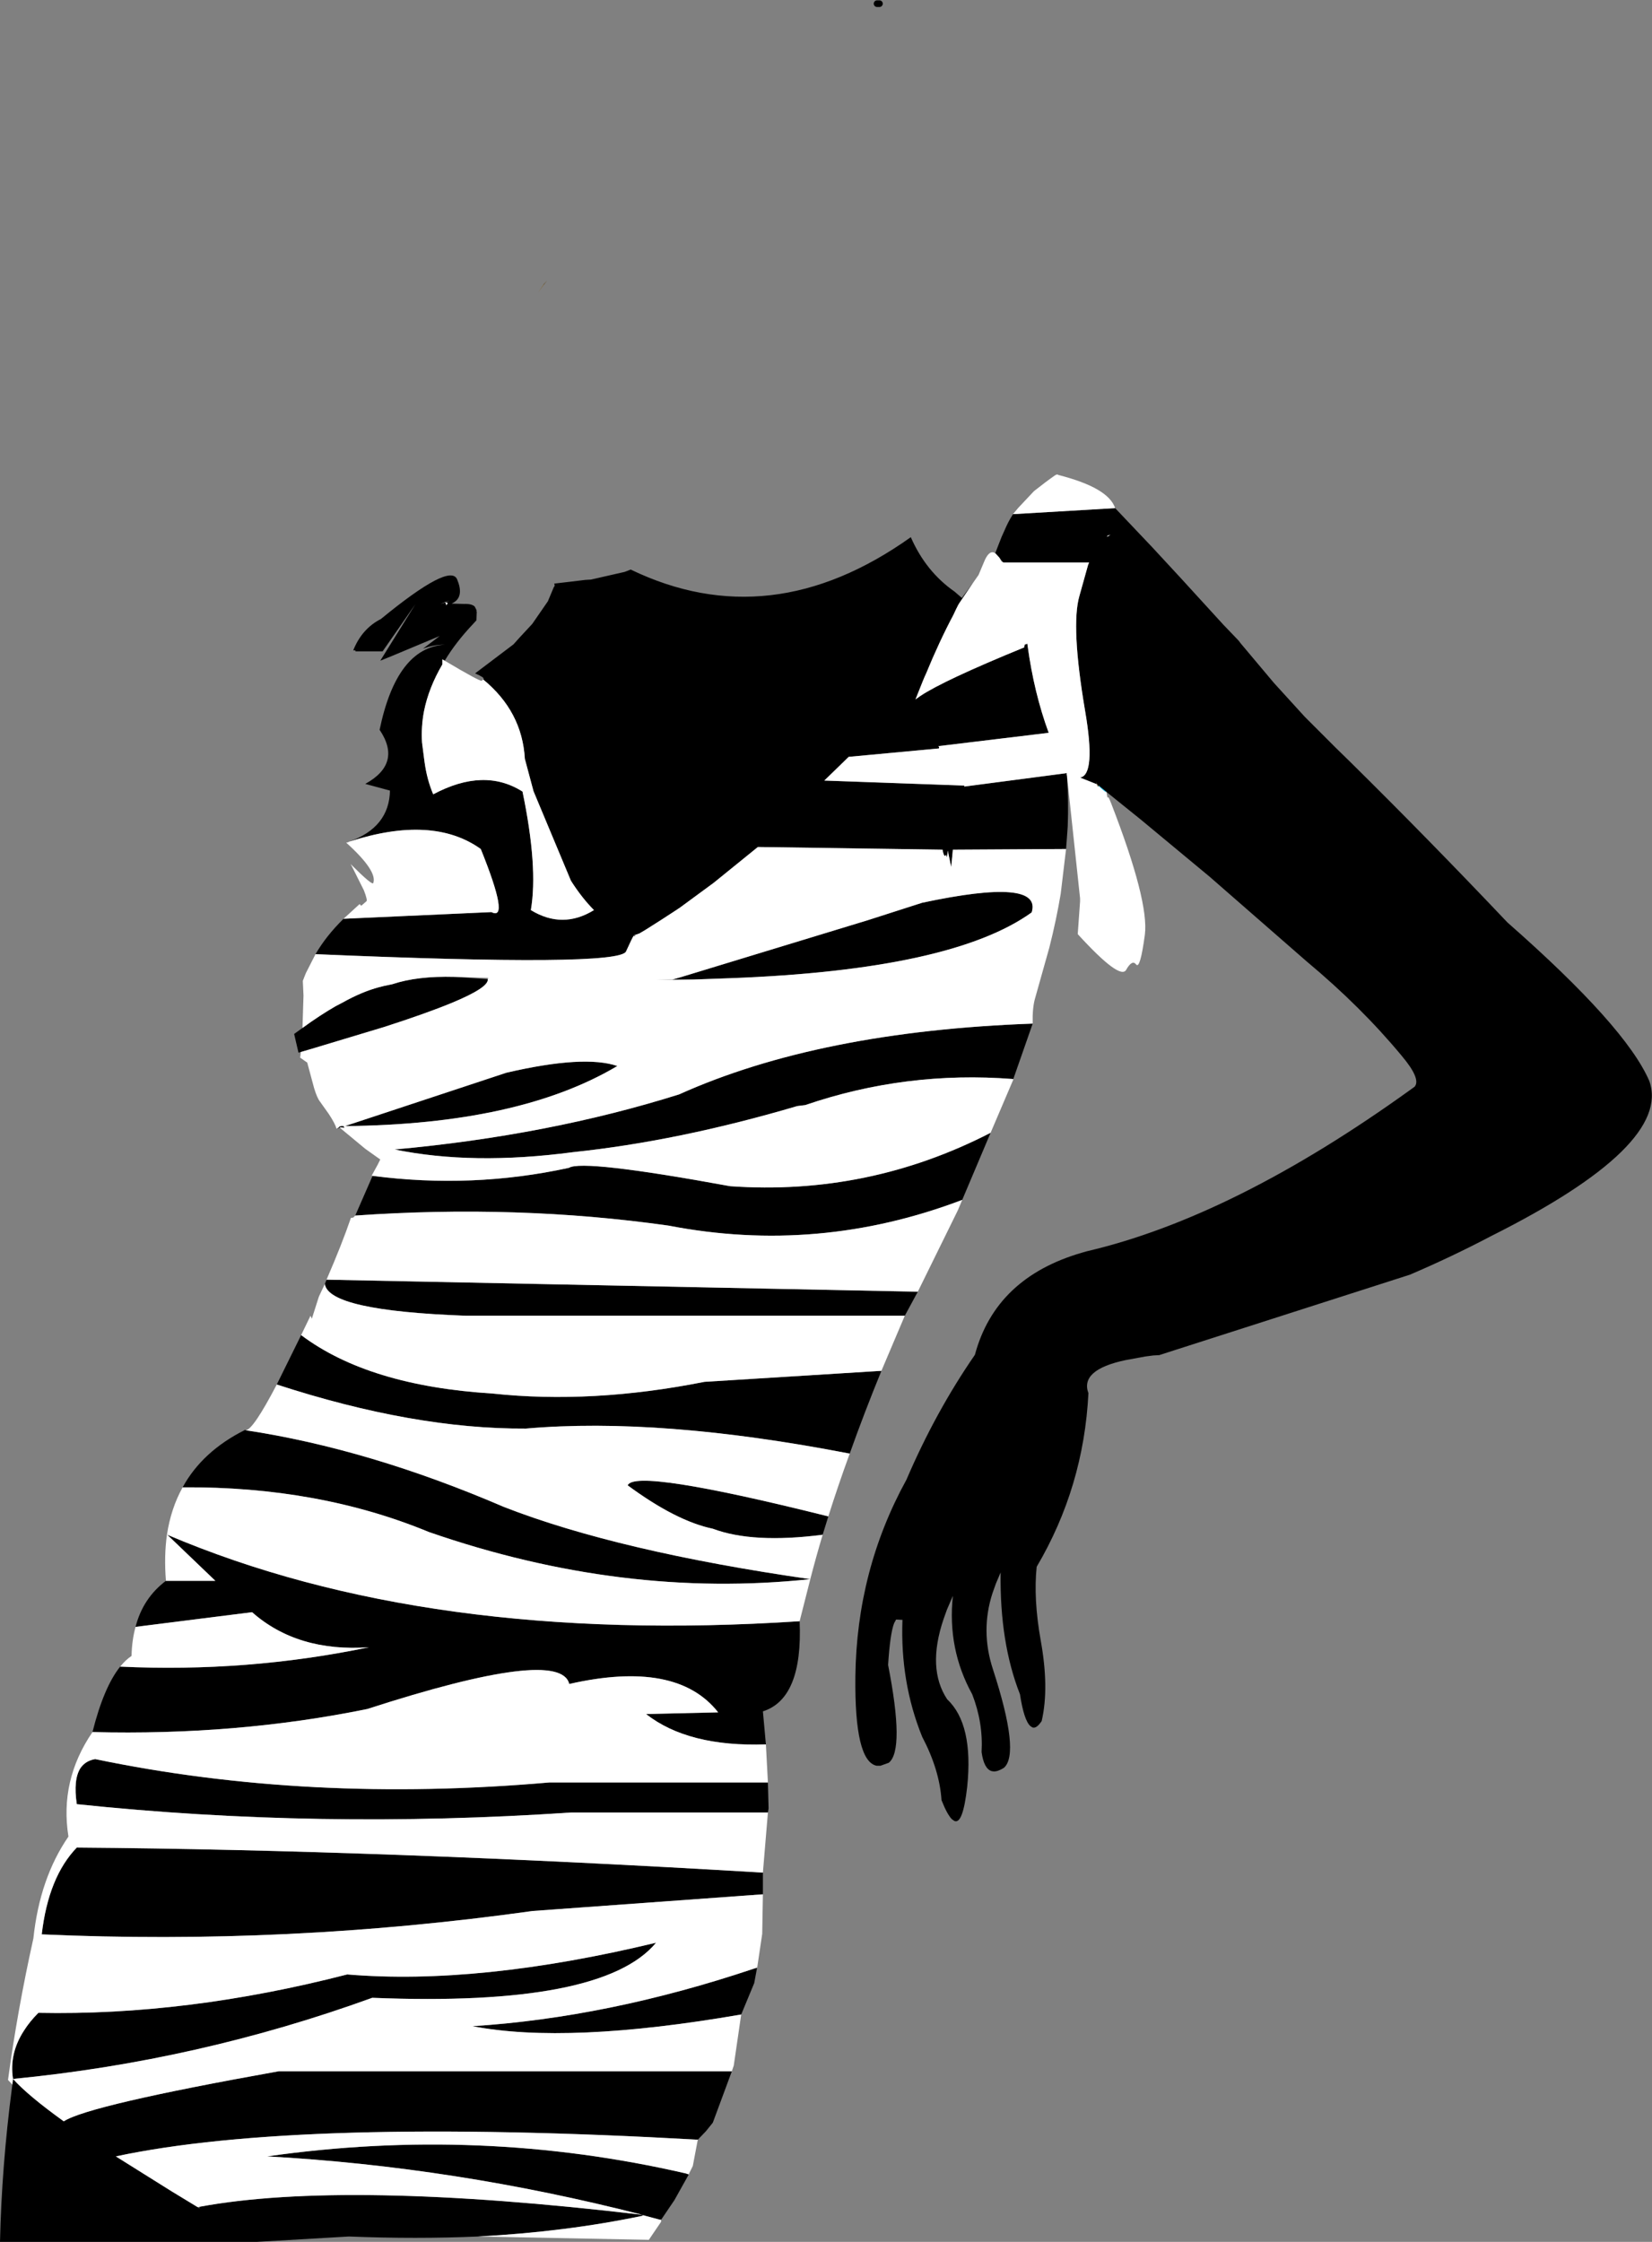 <?xml version="1.0" encoding="UTF-8" standalone="no"?>
<svg xmlns:xlink="http://www.w3.org/1999/xlink" height="335.75px" width="247.4px" xmlns="http://www.w3.org/2000/svg">
  <rect width="100%" height="100%" fill="#808080" stroke="none"/>
  <g transform="matrix(1.0, 0.0, 0.0, 1.0, 0.0, -32.3)">
    <path d="M164.25 149.75 L164.15 149.35 164.3 149.7 164.4 149.85 164.45 149.9 164.55 150.05 164.4 150.1 164.35 150.0 164.35 149.95 164.3 149.85 164.25 149.75 M81.4 74.9 L81.95 74.3 81.4 75.0 81.4 74.9" fill="#61420c" fill-rule="evenodd" stroke="none"/>
    <path d="M165.75 112.7 L166.3 112.4 165.9 112.5 165.75 112.7 M167.0 108.4 L172.55 114.25 176.85 118.9 183.2 125.85 185.5 128.25 185.8 128.65 190.8 134.6 195.4 139.65 200.0 144.25 202.3 146.5 Q213.9 157.95 225.75 170.45 243.5 186.05 247.0 194.2 250.4 203.85 223.25 217.45 217.35 220.55 211.15 223.2 L173.75 235.2 173.65 235.25 173.6 235.25 172.7 235.3 171.55 235.45 168.55 236.0 Q161.7 237.45 163.0 240.95 162.3 255.0 155.25 266.95 154.75 271.75 155.85 277.95 157.15 285.1 156.0 290.05 155.2 291.25 154.6 291.0 L154.3 290.8 Q153.35 289.95 152.75 286.05 149.7 278.3 149.85 267.8 L149.15 269.45 148.65 270.85 Q146.8 276.5 148.7 282.3 152.8 294.9 150.35 297.05 149.5 297.6 148.85 297.6 L148.5 297.55 Q147.35 297.2 147.0 294.7 147.25 290.3 145.6 286.05 141.85 279.25 142.7 271.3 L141.8 273.4 141.3 274.8 Q138.8 282.2 141.85 286.8 145.8 290.5 144.85 299.85 144.2 305.65 142.9 305.0 L142.55 304.75 Q141.85 304.05 141.0 301.9 140.7 297.35 138.1 292.4 134.8 284.25 135.15 274.9 L134.2 274.85 133.9 275.4 Q133.3 276.95 133.0 281.65 135.5 294.4 133.1 296.3 L131.85 296.75 131.8 296.75 131.3 296.75 Q127.95 296.1 128.1 283.35 128.3 267.45 135.75 253.9 140.1 243.75 146.0 235.2 149.1 223.65 162.05 219.9 L162.75 219.7 Q184.8 214.55 211.3 195.45 L211.85 195.05 Q212.85 193.9 209.9 190.4 203.85 183.1 195.7 176.3 L181.15 163.6 170.85 155.05 165.7 150.9 164.4 149.85 164.3 149.7 164.15 149.35 164.25 149.75 161.75 148.75 Q164.15 148.35 162.5 138.75 160.35 126.05 161.65 121.55 L162.95 116.9 163.1 116.55 150.25 116.55 150.15 116.45 149.65 115.8 149.1 115.2 149.05 115.15 149.55 113.85 150.0 112.7 150.45 111.7 Q151.0 110.4 151.65 109.4 L151.7 109.3 167.0 108.4 M159.8 148.6 L159.8 148.75 Q160.05 152.3 159.9 156.05 L159.75 158.15 159.65 159.45 142.7 159.55 142.45 162.15 142.0 160.0 141.95 159.7 141.9 160.0 141.9 160.05 Q141.8 161.1 141.7 160.3 141.4 160.9 141.15 159.55 L113.5 159.15 106.9 164.5 101.8 168.25 101.55 168.4 101.35 168.55 Q99.0 170.1 96.6 171.6 L95.75 172.1 94.9 172.4 Q95.3 172.4 95.1 172.5 L95.0 172.5 94.9 172.45 Q94.75 172.6 93.75 174.8 92.65 177.15 47.25 175.2 48.85 172.45 51.45 169.9 L73.6 168.9 Q76.4 170.35 72.0 159.45 64.8 154.3 52.3 158.35 58.3 156.2 58.4 150.7 L54.7 149.7 Q60.25 146.65 56.85 141.6 59.4 129.3 66.6 128.85 64.95 128.85 63.35 129.45 L65.85 127.55 58.8 130.5 56.95 131.25 62.2 122.8 57.3 129.85 53.25 129.85 53.2 129.7 52.9 129.7 Q54.2 126.45 57.05 125.0 67.35 116.55 68.45 119.05 69.5 121.55 68.0 122.5 L67.65 122.7 69.45 122.75 Q70.65 122.7 71.1 123.15 L71.4 123.75 71.35 123.85 71.4 123.85 71.35 125.2 70.8 125.8 Q68.25 128.5 66.6 131.25 L66.25 131.05 66.25 131.8 Q64.2 135.3 63.5 138.8 63.05 141.15 63.2 143.5 L63.55 146.2 63.6 146.55 Q63.95 149.05 64.85 151.2 L64.9 151.25 Q72.5 147.2 78.25 150.85 80.6 162.15 79.5 168.6 84.25 171.5 88.95 168.6 L89.0 168.65 Q87.15 166.8 85.5 164.2 L79.9 150.8 78.6 145.95 Q78.2 138.85 72.35 134.05 L72.4 134.0 Q72.65 133.8 71.15 133.15 L76.9 128.8 77.75 127.85 79.7 125.75 82.05 122.35 82.95 120.2 Q83.15 120.1 83.0 119.7 L85.15 119.45 87.65 119.15 88.5 119.1 93.55 117.95 94.45 117.6 Q115.4 127.7 136.4 112.75 138.65 117.9 142.95 120.9 L144.05 121.85 145.75 119.55 143.65 122.65 143.5 122.9 143.15 123.6 142.8 124.35 Q140.65 128.4 138.7 133.15 L138.45 133.7 138.2 134.3 137.3 136.55 137.1 137.05 137.8 136.55 Q141.3 134.2 153.4 129.25 L153.4 129.05 153.45 128.95 153.45 128.85 153.85 128.7 153.9 129.05 Q154.85 136.05 157.05 142.05 L140.5 144.05 140.65 144.15 140.6 144.4 140.5 144.4 127.1 145.65 123.45 149.2 144.4 149.95 144.4 150.1 159.65 148.1 159.75 148.05 159.75 148.1 159.75 148.25 159.8 148.55 159.8 148.6 M154.65 185.6 L154.6 185.75 151.75 193.9 151.7 193.9 Q135.65 192.65 120.6 197.8 L119.4 197.95 Q101.6 203.2 85.85 204.85 70.75 206.85 59.1 204.45 82.15 202.35 101.7 196.2 122.7 186.75 154.65 185.6 M148.35 201.95 L144.1 212.0 Q122.55 220.2 100.1 215.85 77.45 212.65 53.2 214.35 L55.8 208.4 Q70.75 210.35 85.2 207.2 87.25 205.9 109.35 209.95 130.0 211.4 148.35 201.95 M137.45 225.75 L135.5 229.35 69.75 229.35 Q49.2 228.6 48.65 224.6 L48.9 223.95 137.45 225.75 M132.0 237.6 Q129.4 243.95 127.25 250.0 98.85 244.5 78.75 246.25 62.0 246.35 41.45 239.65 L45.1 232.25 Q55.2 239.85 73.75 241.0 88.65 242.6 105.5 239.25 L132.0 237.6 M124.05 259.4 L123.2 262.15 Q112.75 263.5 106.75 261.25 101.25 260.1 94.0 254.75 95.05 252.15 124.05 259.4 M119.75 275.1 Q120.25 286.7 114.25 288.6 L114.7 293.55 Q103.05 293.95 96.75 289.0 L107.55 288.75 Q101.35 280.85 85.25 284.5 83.9 278.9 55.0 288.25 35.4 292.25 13.85 291.7 15.55 284.95 18.0 281.9 37.0 282.8 55.25 279.0 44.55 279.75 37.75 273.75 L20.3 275.95 Q21.4 271.65 24.85 269.05 L32.25 269.05 25.05 262.15 Q64.05 278.75 119.75 275.1 M115.0 299.25 L115.1 303.15 115.0 303.75 85.5 303.75 Q47.6 306.3 11.5 302.5 10.95 298.8 12.05 297.1 12.8 296.0 14.25 295.75 46.2 302.4 82.25 299.25 L115.0 299.25 M114.25 312.75 L114.25 316.0 79.75 318.5 Q43.0 323.65 6.25 322.0 7.25 313.4 11.5 309.0 57.2 309.35 114.25 312.75 M113.3 327.0 L113.35 327.15 112.95 329.3 111.0 334.0 Q85.0 338.5 70.75 335.75 91.1 334.45 112.85 327.15 L113.3 327.0 M109.6 342.5 L106.75 350.2 105.7 351.5 104.5 352.75 Q44.8 349.4 17.35 355.25 L25.65 360.45 29.6 362.85 29.9 363.05 29.85 362.8 Q51.7 358.75 96.2 364.0 68.1 356.8 40.0 355.25 71.9 350.7 102.7 357.8 L103.15 357.95 101.0 361.8 99.0 364.75 98.7 364.7 96.45 364.1 96.5 364.05 96.2 364.0 96.2 364.15 Q84.75 366.55 71.6 367.25 62.35 367.65 52.25 367.25 L38.5 368.05 0.0 368.05 Q0.25 356.75 1.8 344.9 L1.85 344.5 1.95 343.65 Q1.35 339.85 3.6 336.4 4.45 335.05 5.75 333.75 27.95 334.2 52.0 328.0 71.65 329.65 98.25 323.25 90.25 332.9 55.75 331.5 29.7 340.95 1.95 343.65 4.2 346.15 9.55 350.0 13.2 347.6 41.75 342.5 L109.6 342.5 M27.35 255.05 Q30.3 249.65 36.7 246.45 L36.8 246.5 Q55.3 249.3 75.5 258.0 92.55 264.65 121.35 268.8 93.25 271.8 64.25 261.75 47.7 254.9 27.35 255.05 M50.9 201.2 L50.4 201.35 50.8 201.1 50.75 201.05 50.95 201.0 51.0 200.95 51.05 200.95 51.4 200.95 51.45 200.95 51.5 201.0 51.5 201.05 51.6 201.2 51.1 201.15 51.05 201.15 50.9 201.15 50.85 201.15 50.9 201.2 M45.05 189.85 L44.7 189.95 44.05 187.15 45.3 186.25 Q47.9 184.35 50.25 183.0 L51.3 182.45 Q54.15 180.85 56.75 180.15 L57.55 179.95 58.75 179.7 Q62.5 178.45 68.05 178.6 L73.05 178.95 Q73.2 180.2 67.65 182.5 63.9 184.05 57.55 186.1 L46.6 189.4 45.05 189.85 M66.85 122.95 L67.05 122.6 66.7 122.5 67.3 122.25 65.95 122.75 66.7 122.5 66.85 122.95 M100.7 179.0 L102.1 178.6 130.0 170.1 138.1 167.5 Q156.15 163.65 154.5 168.95 142.55 177.55 109.4 178.8 L103.85 179.0 100.7 179.0 M92.45 191.95 Q77.75 200.7 51.65 200.95 L75.85 192.95 Q87.5 190.25 92.45 191.95" fill="#000000" fill-rule="evenodd" stroke="none"/>
    <path d="M164.4 149.85 L165.7 150.9 Q165.6 151.05 164.55 150.05 L164.45 149.9 164.4 149.85" fill="#00ccff" fill-rule="evenodd" stroke="none"/>
    <path d="M81.4 74.9 L81.4 75.0 80.6 76.1 81.4 74.9" fill="#836421" fill-rule="evenodd" stroke="none"/>
    <path d="M165.75 112.7 L165.9 112.5 166.3 112.4 165.75 112.7 M167.0 108.4 L151.7 109.3 152.5 108.35 154.85 105.85 Q156.55 104.5 158.05 103.45 L158.3 103.35 158.55 103.45 Q166.0 105.35 167.0 108.4 M149.1 115.2 L149.65 115.8 150.0 116.4 150.15 116.45 150.25 116.55 163.1 116.55 162.95 116.9 161.65 121.55 Q160.35 126.05 162.5 138.75 164.15 148.35 161.75 148.75 L164.25 149.75 164.3 149.85 164.35 149.95 164.35 150.0 164.4 150.1 164.55 150.05 Q165.6 151.05 165.7 150.9 L165.85 151.75 166.0 151.7 166.15 152.0 166.4 152.6 Q172.1 167.3 171.45 172.3 170.75 177.5 170.15 176.75 169.55 175.95 168.65 177.55 167.75 179.15 161.4 172.2 L161.75 167.3 161.75 166.85 159.8 148.6 159.8 148.55 159.75 148.25 159.75 148.1 159.75 148.05 159.65 148.1 144.4 150.1 144.45 149.95 144.4 149.95 123.45 149.2 127.1 145.65 140.5 144.4 140.6 144.4 140.65 144.15 140.5 144.05 157.05 142.05 Q154.85 136.05 153.9 129.05 L153.85 128.7 153.45 128.85 153.4 128.85 153.45 128.95 153.4 129.05 153.4 129.25 Q141.3 134.2 137.8 136.55 L137.1 137.05 137.3 136.55 138.2 134.3 138.45 133.7 138.7 133.15 Q140.65 128.4 142.8 124.35 L143.15 123.6 143.5 122.9 143.65 122.65 145.75 119.55 146.55 118.4 147.35 116.5 Q148.05 114.75 148.85 115.05 L149.1 115.2 M159.65 159.45 L158.85 166.15 Q158.2 170.05 157.15 174.2 L155.0 181.85 Q154.6 183.25 154.65 185.55 L154.65 185.6 Q122.7 186.75 101.7 196.2 82.15 202.35 59.1 204.45 70.75 206.85 85.85 204.85 101.6 203.2 119.4 197.95 L120.6 197.8 Q135.65 192.65 151.7 193.9 L151.75 193.9 151.75 193.95 151.7 194.1 148.35 201.95 Q130.0 211.4 109.35 209.95 87.25 205.9 85.2 207.2 70.75 210.35 55.8 208.4 L55.65 208.35 55.7 208.3 56.55 206.75 56.95 205.95 54.7 204.35 50.9 201.2 50.85 201.15 50.9 201.15 51.05 201.15 51.1 201.15 51.6 201.2 51.5 201.05 51.5 201.0 51.45 200.95 51.4 200.95 51.05 200.95 51.0 200.95 50.95 201.0 50.75 201.05 50.8 201.1 50.4 201.35 Q50.2 200.6 49.25 199.15 L47.9 197.25 Q47.5 196.75 47.05 195.3 L46.0 191.4 45.95 191.4 45.1 190.8 44.95 190.7 45.0 190.35 45.05 189.85 46.6 189.4 57.55 186.1 Q63.9 184.05 67.65 182.5 73.2 180.2 73.05 178.95 L73.1 178.75 68.05 178.6 Q62.5 178.45 58.75 179.7 L57.55 179.95 56.75 180.15 Q54.15 180.85 51.3 182.45 L50.25 183.0 Q47.9 184.35 45.3 186.25 L45.45 181.4 45.35 179.2 45.6 178.55 45.8 178.05 47.25 175.2 Q92.65 177.15 93.75 174.8 94.75 172.6 94.9 172.45 L95.0 172.5 95.1 172.5 Q95.3 172.4 94.9 172.4 L95.75 172.1 96.6 171.6 Q99.0 170.1 101.35 168.55 L101.8 168.25 106.9 164.5 113.5 159.15 141.15 159.55 Q141.4 160.9 141.7 160.3 141.8 161.1 141.9 160.05 L141.9 160.0 141.95 159.7 142.0 160.0 142.45 162.15 142.7 159.55 159.65 159.45 M144.1 212.0 L143.45 213.55 137.45 225.75 48.9 223.95 Q51.2 218.65 52.55 214.7 L52.9 214.65 53.2 214.35 Q77.45 212.65 100.1 215.85 122.55 220.2 144.1 212.0 M135.5 229.35 L132.0 237.6 105.5 239.25 Q88.65 242.6 73.75 241.0 55.2 239.85 45.1 232.25 L46.5 229.35 46.7 229.8 47.75 226.5 48.1 225.75 48.65 224.6 Q49.2 228.6 69.75 229.35 L135.5 229.35 M127.25 250.0 Q125.5 254.8 124.05 259.4 95.05 252.15 94.0 254.75 101.25 260.1 106.75 261.25 112.75 263.5 123.2 262.15 122.2 265.5 121.35 268.8 L119.75 275.1 Q64.05 278.75 25.05 262.15 L32.25 269.05 24.85 269.05 Q24.55 265.35 25.0 262.15 25.6 258.2 27.35 255.05 47.7 254.9 64.25 261.75 93.25 271.8 121.35 268.8 92.55 264.65 75.5 258.0 55.3 249.3 36.8 246.5 37.9 246.45 41.45 239.65 62.0 246.35 78.75 246.25 98.85 244.5 127.25 250.0 M114.7 293.55 L115.0 299.25 82.25 299.25 Q46.2 302.4 14.25 295.75 12.8 296.0 12.05 297.1 10.95 298.8 11.5 302.5 47.6 306.3 85.5 303.75 L115.0 303.75 114.25 312.75 Q57.2 309.35 11.5 309.0 7.25 313.4 6.25 322.0 43.0 323.65 79.75 318.5 L114.25 316.0 114.15 321.8 114.15 321.9 113.4 326.95 113.3 327.0 112.85 327.15 Q91.1 334.45 70.75 335.75 85.0 338.5 111.0 334.0 L109.9 341.55 109.9 341.6 109.6 342.5 41.75 342.5 Q13.2 347.6 9.55 350.0 4.2 346.15 1.95 343.65 29.7 340.95 55.75 331.5 90.25 332.9 98.25 323.25 71.65 329.65 52.0 328.0 27.95 334.2 5.75 333.75 4.45 335.05 3.6 336.4 1.35 339.85 1.95 343.65 L1.85 344.5 1.2 343.8 Q2.6 333.4 5.0 322.6 5.95 313.6 10.25 307.35 8.9 298.95 13.85 291.7 35.4 292.25 55.0 288.25 83.9 278.9 85.25 284.5 101.35 280.85 107.55 288.75 L96.75 289.0 Q103.05 293.95 114.7 293.55 M104.5 352.75 L103.75 356.7 103.2 357.8 103.15 357.95 102.7 357.8 Q71.9 350.7 40.0 355.25 68.1 356.8 96.2 364.0 51.7 358.75 29.85 362.8 L29.6 362.85 25.65 360.45 17.35 355.25 Q44.8 349.4 104.5 352.75 M99.0 364.75 L99.0 365.05 97.2 367.7 97.2 367.75 71.6 367.25 Q84.75 366.55 96.2 364.15 L96.45 364.1 98.7 364.7 99.0 364.75 M18.0 281.9 Q18.8 280.9 19.7 280.3 19.75 277.95 20.3 275.95 L37.75 273.75 Q44.55 279.75 55.25 279.0 37.0 282.8 18.0 281.9 M51.45 169.9 L53.85 167.7 54.1 167.95 54.85 167.3 Q55.1 167.2 54.5 165.65 L52.7 162.05 52.5 161.7 Q55.75 164.95 55.9 164.55 56.55 162.75 51.85 158.5 L52.1 158.45 52.3 158.35 Q64.8 154.3 72.0 159.45 76.4 170.35 73.6 168.9 L51.45 169.9 M71.4 123.75 L71.4 123.85 71.35 123.85 71.4 123.75 M66.6 131.25 Q71.9 134.4 72.15 134.25 L72.35 134.05 Q78.2 138.85 78.6 145.95 L79.9 150.8 85.5 164.2 Q87.15 166.8 89.0 168.65 L88.95 168.6 Q84.25 171.5 79.5 168.6 80.6 162.15 78.25 150.85 72.5 147.2 64.9 151.25 L64.85 151.2 Q63.95 149.05 63.6 146.55 L63.55 146.2 63.2 143.5 Q63.05 141.15 63.5 138.8 64.2 135.3 66.25 131.8 L66.25 131.05 66.6 131.25 M66.85 122.95 L66.7 122.5 65.95 122.75 67.3 122.25 66.7 122.5 67.05 122.6 66.85 122.95 M100.7 179.0 L100.65 179.0 98.3 179.05 100.6 179.05 103.85 179.0 109.4 178.8 Q142.55 177.55 154.5 168.95 156.15 163.65 138.1 167.5 L130.0 170.1 102.1 178.6 100.7 179.0 M92.45 191.95 Q87.5 190.25 75.85 192.95 L51.65 200.95 Q77.75 200.7 92.45 191.95" fill="#ffffff" fill-rule="evenodd" stroke="none"/>
    <path d="M131.7 32.85 L131.35 32.85" fill="none" stroke="#000000" stroke-linecap="round" stroke-linejoin="round" stroke-width="1.0"/>
  </g>
</svg>
